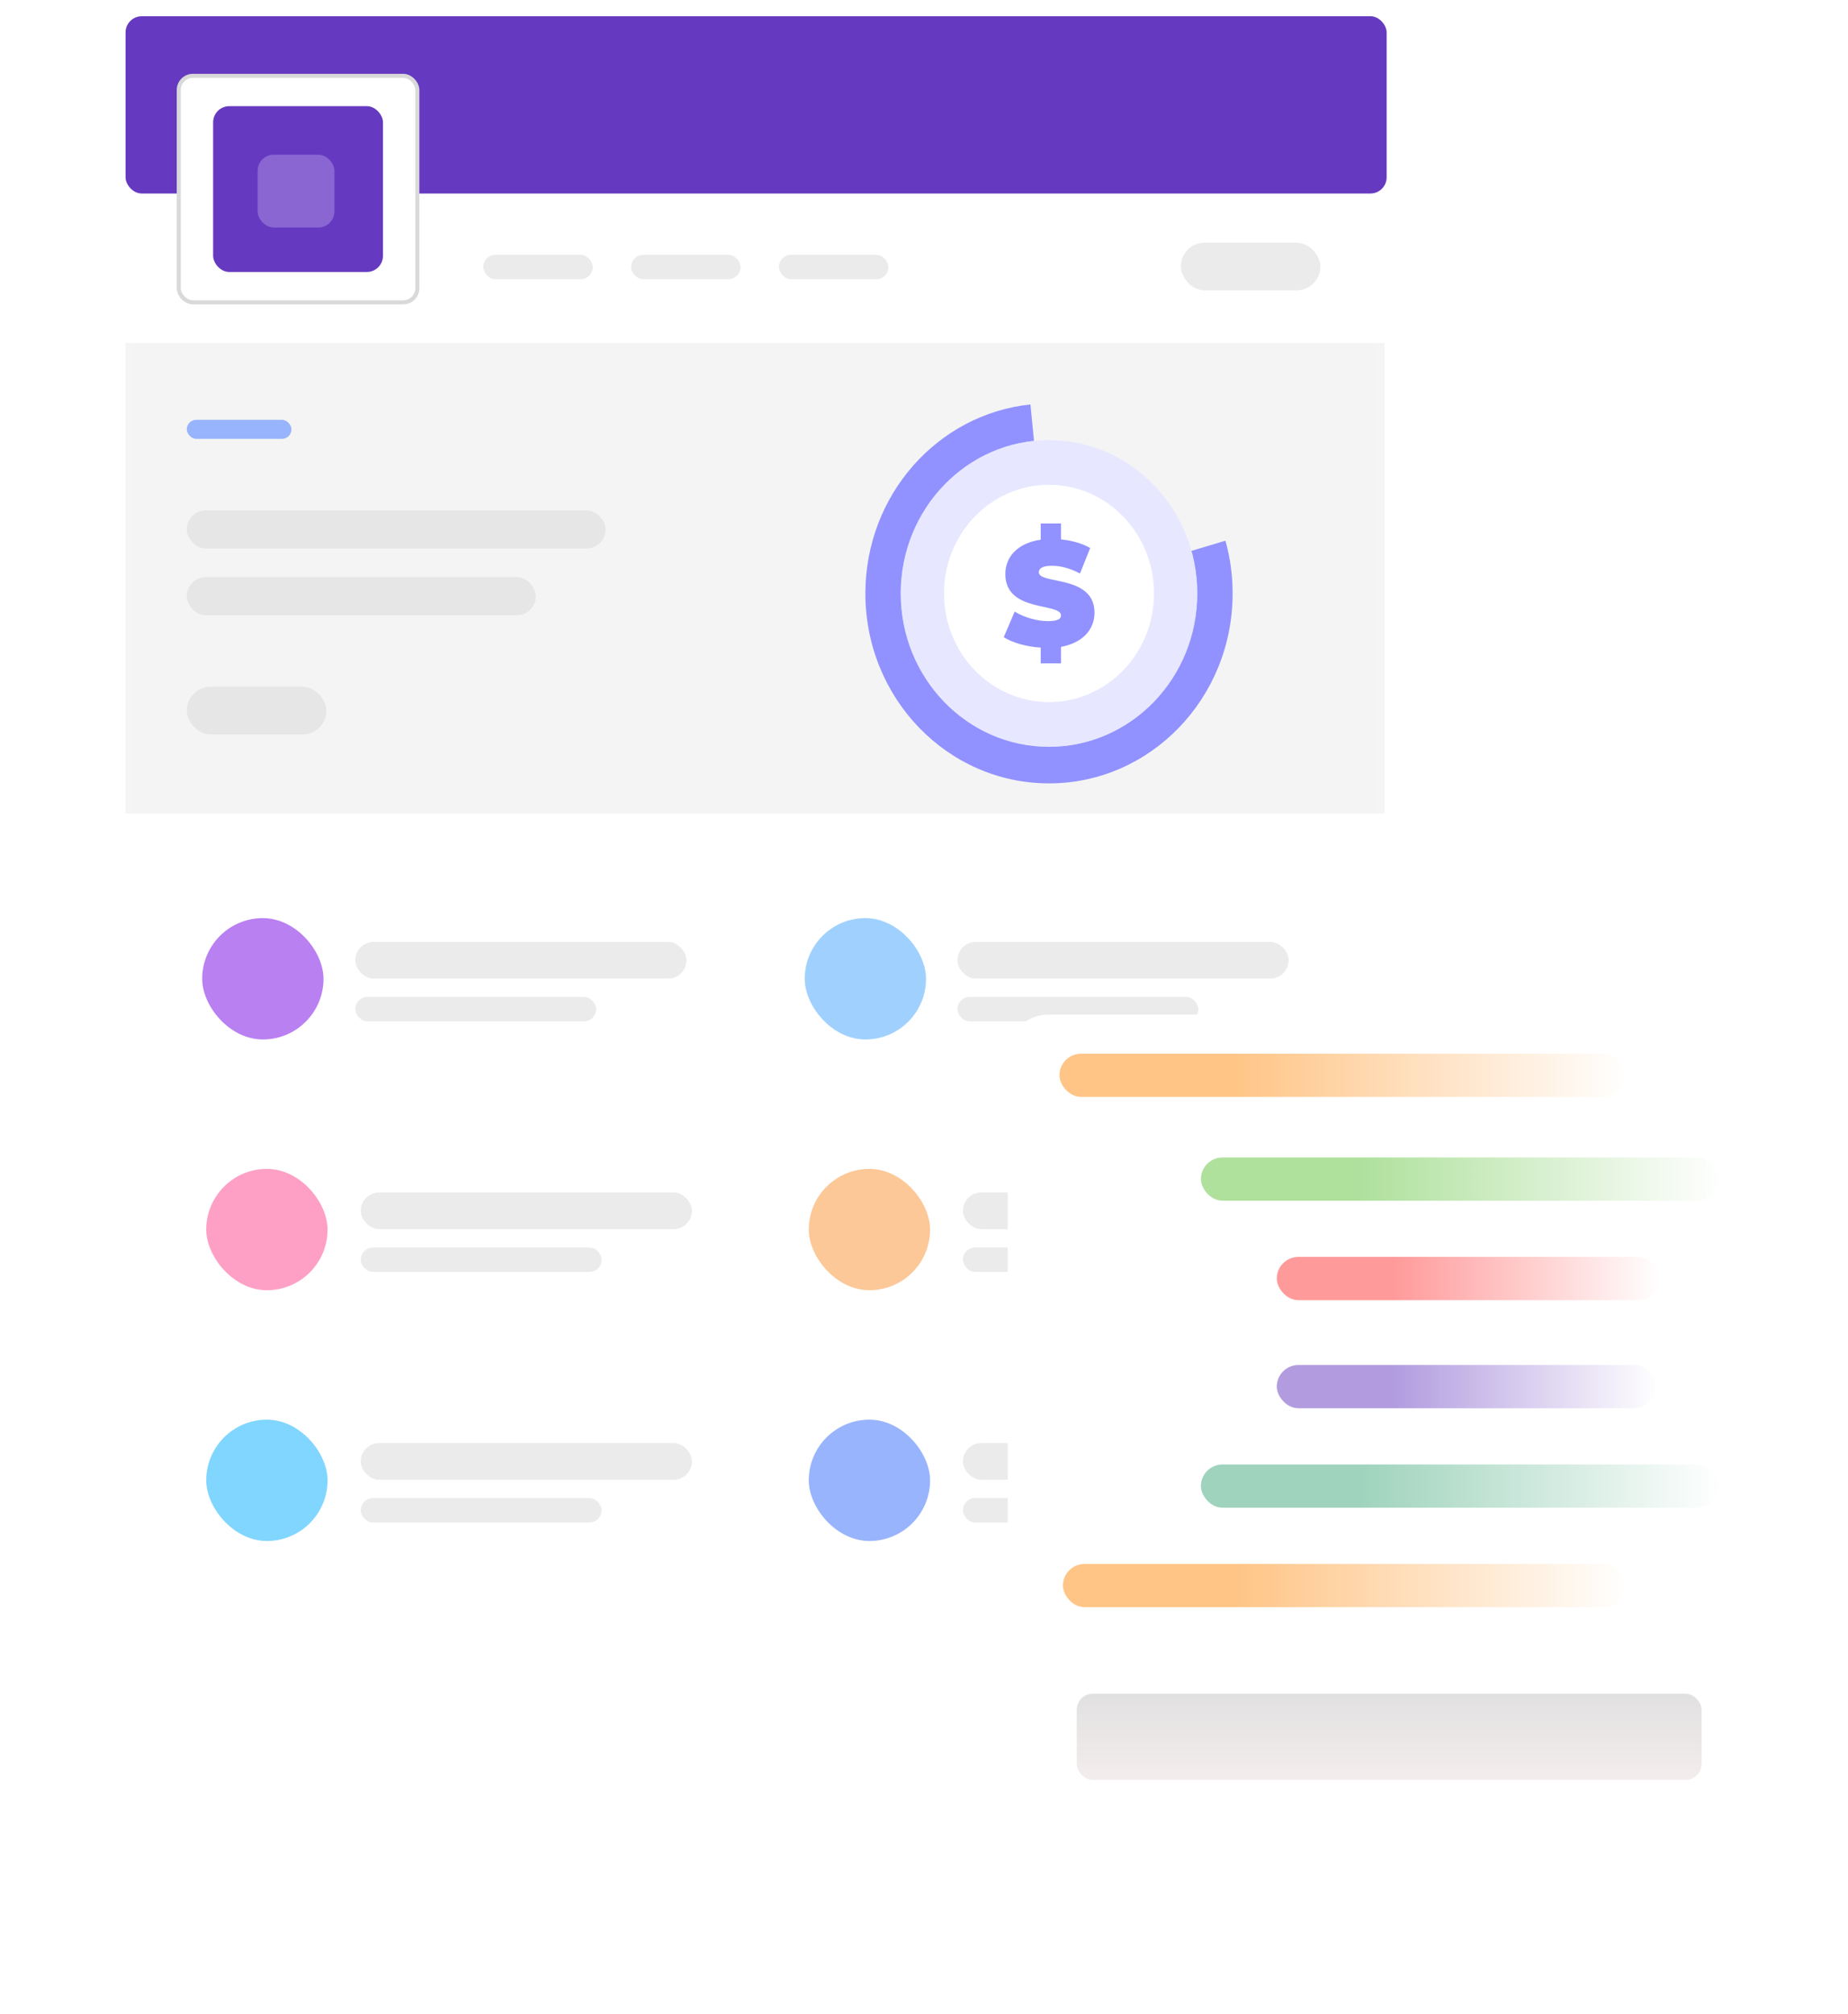 <svg width="457" height="498" viewBox="0 0 457 498" fill="none" xmlns="http://www.w3.org/2000/svg">
<g filter="url(#filter0_d_825_1021)">
<path d="M31.002 10.715C31.002 7.401 33.688 4.715 37.002 4.715H336.356C339.67 4.715 342.356 7.401 342.356 10.715V400.651C342.356 403.965 339.67 406.651 336.356 406.651H37.002C33.688 406.651 31.002 403.965 31.002 400.651V10.715Z" fill="white"/>
<path d="M37.002 5.715H336.356C339.118 5.715 341.356 7.953 341.356 10.715V400.651C341.356 403.413 339.118 405.651 336.356 405.651H37.002C34.241 405.651 32.002 403.413 32.002 400.651V10.715C32.002 7.953 34.24 5.715 37.002 5.715Z" stroke="#FFFEFE" stroke-opacity="0.051" stroke-width="2"/>
</g>
<rect opacity="0.5" x="156.066" y="62.997" width="27.074" height="6.044" rx="3.022" fill="#D9D9D9"/>
<rect opacity="0.5" x="192.617" y="62.997" width="27.074" height="6.044" rx="3.022" fill="#D9D9D9"/>
<rect opacity="0.5" x="119.516" y="62.997" width="27.074" height="6.044" rx="3.022" fill="#D9D9D9"/>
<rect x="31.052" y="4.017" width="311.853" height="43.823" rx="4" fill="#6539C0"/>
<rect x="44.205" y="18.75" width="59" height="56" rx="3.5" fill="white" stroke="#D9D9D9"/>
<rect x="52.705" y="26.25" width="42" height="41" rx="4" fill="#6539C0"/>
<rect x="63.705" y="38.25" width="19" height="18" rx="4" fill="#8A66D3"/>
<g opacity="0.25" filter="url(#filter1_d_825_1021)">
<mask id="path-10-inside-1_825_1021" fill="white">
<path d="M31.018 84.8H342.372V201.15H31.018V84.8Z"/>
</mask>
<path d="M31.018 84.8H342.372V201.15H31.018V84.8Z" fill="#D4D4D4"/>
<path d="M342.372 84.8H340.372V201.15H342.372H344.372V84.8H342.372ZM31.018 201.15H33.018V84.8H31.018H29.018V201.15H31.018Z" fill="white" fill-opacity="0.051" mask="url(#path-10-inside-1_825_1021)"/>
</g>
<rect x="46.187" y="103.795" width="25.89" height="4.714" rx="2.357" fill="#98B4FC"/>
<rect opacity="0.5" x="46.187" y="169.798" width="34.52" height="11.786" rx="5.893" fill="#D9D9D9"/>
<rect opacity="0.5" x="46.187" y="126.189" width="103.559" height="9.429" rx="4.714" fill="#D9D9D9"/>
<rect opacity="0.5" x="46.187" y="142.689" width="86.299" height="9.429" rx="4.714" fill="#D9D9D9"/>
<g filter="url(#filter2_d_825_1021)">
<rect x="43.188" y="219.282" width="134.017" height="45.331" rx="4" fill="white"/>
</g>
<g filter="url(#filter3_d_825_1021)">
<rect x="50.002" y="227" width="30" height="30" rx="15" fill="#B980F1"/>
</g>
<rect opacity="0.5" x="87.86" y="232.882" width="81.9" height="9.066" rx="4.533" fill="#D9D9D9"/>
<rect opacity="0.5" x="87.86" y="246.481" width="59.563" height="6.044" rx="3.022" fill="#D9D9D9"/>
<g filter="url(#filter4_d_825_1021)">
<rect x="192.104" y="219.282" width="134.017" height="45.331" rx="4" fill="white"/>
</g>
<g filter="url(#filter5_d_825_1021)">
<rect x="199.002" y="227" width="30" height="30" rx="15" fill="#A0D1FE"/>
</g>
<rect opacity="0.5" x="236.776" y="232.882" width="81.9" height="9.066" rx="4.533" fill="#D9D9D9"/>
<rect opacity="0.5" x="236.776" y="246.481" width="59.563" height="6.044" rx="3.022" fill="#D9D9D9"/>
<g filter="url(#filter6_d_825_1021)">
<rect x="44.541" y="281.234" width="134.017" height="45.331" rx="4" fill="white"/>
</g>
<g filter="url(#filter7_d_825_1021)">
<rect x="51.002" y="289" width="30" height="30" rx="15" fill="#FEA0C5"/>
</g>
<rect opacity="0.5" x="89.214" y="294.834" width="81.9" height="9.066" rx="4.533" fill="#D9D9D9"/>
<rect opacity="0.5" x="89.214" y="308.434" width="59.563" height="6.044" rx="3.022" fill="#D9D9D9"/>
<g filter="url(#filter8_d_825_1021)">
<rect x="193.458" y="281.234" width="134.017" height="45.331" rx="4" fill="white"/>
</g>
<g filter="url(#filter9_d_825_1021)">
<rect x="200.002" y="289" width="30" height="30" rx="15" fill="#FCC898"/>
</g>
<rect opacity="0.5" x="238.131" y="294.834" width="81.9" height="9.066" rx="4.533" fill="#D9D9D9"/>
<rect opacity="0.5" x="238.131" y="308.434" width="59.563" height="6.044" rx="3.022" fill="#D9D9D9"/>
<g filter="url(#filter10_d_825_1021)">
<rect x="44.541" y="343.188" width="134.017" height="45.331" rx="4" fill="white"/>
</g>
<g filter="url(#filter11_d_825_1021)">
<rect x="51.002" y="351" width="30" height="30" rx="15" fill="#80D6FF"/>
</g>
<rect opacity="0.5" x="89.214" y="356.787" width="81.9" height="9.066" rx="4.533" fill="#D9D9D9"/>
<rect opacity="0.5" x="89.214" y="370.387" width="59.563" height="6.044" rx="3.022" fill="#D9D9D9"/>
<g filter="url(#filter12_d_825_1021)">
<rect x="193.458" y="343.188" width="134.017" height="45.331" rx="4" fill="white"/>
</g>
<g filter="url(#filter13_d_825_1021)">
<rect x="200.002" y="351" width="30" height="30" rx="15" fill="#98B4FC"/>
</g>
<rect opacity="0.5" x="238.131" y="356.787" width="81.9" height="9.066" rx="4.533" fill="#D9D9D9"/>
<rect opacity="0.5" x="238.131" y="370.387" width="59.563" height="6.044" rx="3.022" fill="#D9D9D9"/>
<g filter="url(#filter14_d_825_1021)">
<rect x="249.209" y="234.854" width="187.661" height="226.656" rx="10" fill="white"/>
<rect x="250.209" y="235.854" width="185.661" height="224.656" rx="9" stroke="white" stroke-opacity="0.051" stroke-width="2"/>
</g>
<rect opacity="0.5" x="315.741" y="337.491" width="93.831" height="10.691" rx="5.346" fill="url(#paint0_linear_825_1021)"/>
<rect opacity="0.5" x="296.977" y="286.173" width="127.951" height="10.691" rx="5.346" fill="url(#paint1_linear_825_1021)"/>
<rect opacity="0.5" x="296.977" y="362.081" width="127.951" height="10.691" rx="5.346" fill="url(#paint2_linear_825_1021)"/>
<rect opacity="0.5" x="262.857" y="386.671" width="139.04" height="10.691" rx="5.346" fill="url(#paint3_linear_825_1021)"/>
<rect opacity="0.5" x="262.002" y="260.514" width="139.893" height="10.691" rx="5.346" fill="url(#paint4_linear_825_1021)"/>
<rect opacity="0.5" x="315.741" y="310.763" width="94.684" height="10.691" rx="5.346" fill="url(#paint5_linear_825_1021)"/>
<rect opacity="0.3" x="266.269" y="418.745" width="154.524" height="21.34" rx="4" fill="url(#paint6_linear_825_1021)"/>
<rect opacity="0.5" x="292.002" y="60" width="34.52" height="11.786" rx="5.893" fill="#D9D9D9"/>
<path d="M304.82 146.724C304.82 172.659 284.492 193.686 259.414 193.686C234.335 193.686 214.002 172.659 214.002 146.724C214.002 122.392 231.9 102.383 254.82 100L256.334 115.41C240.977 117.008 228.987 130.42 228.987 146.724C228.987 164.106 242.611 178.195 259.414 178.195C276.217 178.195 289.835 164.106 289.835 146.724C289.835 143.691 289.421 140.76 288.646 137.987L303.045 133.686C304.202 137.824 304.82 142.201 304.82 146.724Z" fill="#9192FF"/>
<path d="M259.413 184.64C279.662 184.64 296.077 167.664 296.077 146.723C296.077 125.782 279.662 108.807 259.413 108.807C239.163 108.807 222.748 125.782 222.748 146.723C222.748 167.664 239.163 184.64 259.413 184.64Z" fill="white"/>
<path opacity="0.5" d="M259.413 184.64C279.662 184.64 296.077 167.664 296.077 146.723C296.077 125.782 279.662 108.807 259.413 108.807C239.163 108.807 222.748 125.782 222.748 146.723C222.748 167.664 239.163 184.64 259.413 184.64Z" fill="#D1D1FF"/>
<path d="M259.412 173.586C273.755 173.586 285.382 161.559 285.382 146.723C285.382 131.886 273.755 119.859 259.412 119.859C245.069 119.859 233.442 131.886 233.442 146.723C233.442 161.559 245.069 173.586 259.412 173.586Z" fill="white"/>
<path d="M262.379 159.932V164.016H257.362V160.116C253.805 159.896 250.355 158.902 248.221 157.541L250.923 151.212C253.272 152.647 256.4 153.567 259.14 153.567C261.524 153.567 262.379 153.051 262.379 152.167C262.379 148.93 248.612 151.543 248.612 141.938C248.612 137.78 251.528 134.285 257.362 133.438V129.428H262.379V133.365C265.009 133.622 267.572 134.322 269.6 135.5L267.074 141.792C264.618 140.503 262.306 139.879 260.137 139.879C257.681 139.879 256.899 140.614 256.899 141.496C256.899 144.588 270.666 142.012 270.666 151.505C270.666 155.48 267.891 158.939 262.379 159.932Z" fill="#9192FF"/>
<defs>
<filter id="filter0_d_825_1021" x="11.002" y="0.715" width="351.354" height="441.937" filterUnits="userSpaceOnUse" color-interpolation-filters="sRGB">
<feFlood flood-opacity="0" result="BackgroundImageFix"/>
<feColorMatrix in="SourceAlpha" type="matrix" values="0 0 0 0 0 0 0 0 0 0 0 0 0 0 0 0 0 0 127 0" result="hardAlpha"/>
<feOffset dy="16"/>
<feGaussianBlur stdDeviation="10"/>
<feComposite in2="hardAlpha" operator="out"/>
<feColorMatrix type="matrix" values="0 0 0 0 0.004 0 0 0 0 0.063 0 0 0 0 0.239 0 0 0 0.1 0"/>
<feBlend mode="normal" in2="BackgroundImageFix" result="effect1_dropShadow_825_1021"/>
<feBlend mode="normal" in="SourceGraphic" in2="effect1_dropShadow_825_1021" result="shape"/>
</filter>
<filter id="filter1_d_825_1021" x="11.018" y="64.8" width="351.354" height="156.35" filterUnits="userSpaceOnUse" color-interpolation-filters="sRGB">
<feFlood flood-opacity="0" result="BackgroundImageFix"/>
<feColorMatrix in="SourceAlpha" type="matrix" values="0 0 0 0 0 0 0 0 0 0 0 0 0 0 0 0 0 0 127 0" result="hardAlpha"/>
<feOffset/>
<feGaussianBlur stdDeviation="10"/>
<feComposite in2="hardAlpha" operator="out"/>
<feColorMatrix type="matrix" values="0 0 0 0 0.004 0 0 0 0 0.063 0 0 0 0 0.239 0 0 0 0.1 0"/>
<feBlend mode="normal" in2="BackgroundImageFix" result="effect1_dropShadow_825_1021"/>
<feBlend mode="normal" in="SourceGraphic" in2="effect1_dropShadow_825_1021" result="shape"/>
</filter>
<filter id="filter2_d_825_1021" x="23.188" y="199.282" width="174.018" height="85.331" filterUnits="userSpaceOnUse" color-interpolation-filters="sRGB">
<feFlood flood-opacity="0" result="BackgroundImageFix"/>
<feColorMatrix in="SourceAlpha" type="matrix" values="0 0 0 0 0 0 0 0 0 0 0 0 0 0 0 0 0 0 127 0" result="hardAlpha"/>
<feOffset/>
<feGaussianBlur stdDeviation="10"/>
<feComposite in2="hardAlpha" operator="out"/>
<feColorMatrix type="matrix" values="0 0 0 0 0 0 0 0 0 0 0 0 0 0 0 0 0 0 0.1 0"/>
<feBlend mode="normal" in2="BackgroundImageFix" result="effect1_dropShadow_825_1021"/>
<feBlend mode="normal" in="SourceGraphic" in2="effect1_dropShadow_825_1021" result="shape"/>
</filter>
<filter id="filter3_d_825_1021" x="0.002" y="177" width="130" height="130" filterUnits="userSpaceOnUse" color-interpolation-filters="sRGB">
<feFlood flood-opacity="0" result="BackgroundImageFix"/>
<feColorMatrix in="SourceAlpha" type="matrix" values="0 0 0 0 0 0 0 0 0 0 0 0 0 0 0 0 0 0 127 0" result="hardAlpha"/>
<feOffset/>
<feGaussianBlur stdDeviation="25"/>
<feComposite in2="hardAlpha" operator="out"/>
<feColorMatrix type="matrix" values="0 0 0 0 0 0 0 0 0 0 0 0 0 0 0 0 0 0 0.1 0"/>
<feBlend mode="normal" in2="BackgroundImageFix" result="effect1_dropShadow_825_1021"/>
<feBlend mode="normal" in="SourceGraphic" in2="effect1_dropShadow_825_1021" result="shape"/>
</filter>
<filter id="filter4_d_825_1021" x="172.104" y="199.282" width="174.018" height="85.331" filterUnits="userSpaceOnUse" color-interpolation-filters="sRGB">
<feFlood flood-opacity="0" result="BackgroundImageFix"/>
<feColorMatrix in="SourceAlpha" type="matrix" values="0 0 0 0 0 0 0 0 0 0 0 0 0 0 0 0 0 0 127 0" result="hardAlpha"/>
<feOffset/>
<feGaussianBlur stdDeviation="10"/>
<feComposite in2="hardAlpha" operator="out"/>
<feColorMatrix type="matrix" values="0 0 0 0 0 0 0 0 0 0 0 0 0 0 0 0 0 0 0.1 0"/>
<feBlend mode="normal" in2="BackgroundImageFix" result="effect1_dropShadow_825_1021"/>
<feBlend mode="normal" in="SourceGraphic" in2="effect1_dropShadow_825_1021" result="shape"/>
</filter>
<filter id="filter5_d_825_1021" x="149.002" y="177" width="130" height="130" filterUnits="userSpaceOnUse" color-interpolation-filters="sRGB">
<feFlood flood-opacity="0" result="BackgroundImageFix"/>
<feColorMatrix in="SourceAlpha" type="matrix" values="0 0 0 0 0 0 0 0 0 0 0 0 0 0 0 0 0 0 127 0" result="hardAlpha"/>
<feOffset/>
<feGaussianBlur stdDeviation="25"/>
<feComposite in2="hardAlpha" operator="out"/>
<feColorMatrix type="matrix" values="0 0 0 0 0 0 0 0 0 0 0 0 0 0 0 0 0 0 0.1 0"/>
<feBlend mode="normal" in2="BackgroundImageFix" result="effect1_dropShadow_825_1021"/>
<feBlend mode="normal" in="SourceGraphic" in2="effect1_dropShadow_825_1021" result="shape"/>
</filter>
<filter id="filter6_d_825_1021" x="24.541" y="261.234" width="174.018" height="85.331" filterUnits="userSpaceOnUse" color-interpolation-filters="sRGB">
<feFlood flood-opacity="0" result="BackgroundImageFix"/>
<feColorMatrix in="SourceAlpha" type="matrix" values="0 0 0 0 0 0 0 0 0 0 0 0 0 0 0 0 0 0 127 0" result="hardAlpha"/>
<feOffset/>
<feGaussianBlur stdDeviation="10"/>
<feComposite in2="hardAlpha" operator="out"/>
<feColorMatrix type="matrix" values="0 0 0 0 0 0 0 0 0 0 0 0 0 0 0 0 0 0 0.1 0"/>
<feBlend mode="normal" in2="BackgroundImageFix" result="effect1_dropShadow_825_1021"/>
<feBlend mode="normal" in="SourceGraphic" in2="effect1_dropShadow_825_1021" result="shape"/>
</filter>
<filter id="filter7_d_825_1021" x="1.002" y="239" width="130" height="130" filterUnits="userSpaceOnUse" color-interpolation-filters="sRGB">
<feFlood flood-opacity="0" result="BackgroundImageFix"/>
<feColorMatrix in="SourceAlpha" type="matrix" values="0 0 0 0 0 0 0 0 0 0 0 0 0 0 0 0 0 0 127 0" result="hardAlpha"/>
<feOffset/>
<feGaussianBlur stdDeviation="25"/>
<feComposite in2="hardAlpha" operator="out"/>
<feColorMatrix type="matrix" values="0 0 0 0 0 0 0 0 0 0 0 0 0 0 0 0 0 0 0.1 0"/>
<feBlend mode="normal" in2="BackgroundImageFix" result="effect1_dropShadow_825_1021"/>
<feBlend mode="normal" in="SourceGraphic" in2="effect1_dropShadow_825_1021" result="shape"/>
</filter>
<filter id="filter8_d_825_1021" x="173.458" y="261.234" width="174.018" height="85.331" filterUnits="userSpaceOnUse" color-interpolation-filters="sRGB">
<feFlood flood-opacity="0" result="BackgroundImageFix"/>
<feColorMatrix in="SourceAlpha" type="matrix" values="0 0 0 0 0 0 0 0 0 0 0 0 0 0 0 0 0 0 127 0" result="hardAlpha"/>
<feOffset/>
<feGaussianBlur stdDeviation="10"/>
<feComposite in2="hardAlpha" operator="out"/>
<feColorMatrix type="matrix" values="0 0 0 0 0 0 0 0 0 0 0 0 0 0 0 0 0 0 0.1 0"/>
<feBlend mode="normal" in2="BackgroundImageFix" result="effect1_dropShadow_825_1021"/>
<feBlend mode="normal" in="SourceGraphic" in2="effect1_dropShadow_825_1021" result="shape"/>
</filter>
<filter id="filter9_d_825_1021" x="150.002" y="239" width="130" height="130" filterUnits="userSpaceOnUse" color-interpolation-filters="sRGB">
<feFlood flood-opacity="0" result="BackgroundImageFix"/>
<feColorMatrix in="SourceAlpha" type="matrix" values="0 0 0 0 0 0 0 0 0 0 0 0 0 0 0 0 0 0 127 0" result="hardAlpha"/>
<feOffset/>
<feGaussianBlur stdDeviation="25"/>
<feComposite in2="hardAlpha" operator="out"/>
<feColorMatrix type="matrix" values="0 0 0 0 0 0 0 0 0 0 0 0 0 0 0 0 0 0 0.1 0"/>
<feBlend mode="normal" in2="BackgroundImageFix" result="effect1_dropShadow_825_1021"/>
<feBlend mode="normal" in="SourceGraphic" in2="effect1_dropShadow_825_1021" result="shape"/>
</filter>
<filter id="filter10_d_825_1021" x="24.541" y="323.188" width="174.018" height="85.331" filterUnits="userSpaceOnUse" color-interpolation-filters="sRGB">
<feFlood flood-opacity="0" result="BackgroundImageFix"/>
<feColorMatrix in="SourceAlpha" type="matrix" values="0 0 0 0 0 0 0 0 0 0 0 0 0 0 0 0 0 0 127 0" result="hardAlpha"/>
<feOffset/>
<feGaussianBlur stdDeviation="10"/>
<feComposite in2="hardAlpha" operator="out"/>
<feColorMatrix type="matrix" values="0 0 0 0 0 0 0 0 0 0 0 0 0 0 0 0 0 0 0.1 0"/>
<feBlend mode="normal" in2="BackgroundImageFix" result="effect1_dropShadow_825_1021"/>
<feBlend mode="normal" in="SourceGraphic" in2="effect1_dropShadow_825_1021" result="shape"/>
</filter>
<filter id="filter11_d_825_1021" x="1.002" y="301" width="130" height="130" filterUnits="userSpaceOnUse" color-interpolation-filters="sRGB">
<feFlood flood-opacity="0" result="BackgroundImageFix"/>
<feColorMatrix in="SourceAlpha" type="matrix" values="0 0 0 0 0 0 0 0 0 0 0 0 0 0 0 0 0 0 127 0" result="hardAlpha"/>
<feOffset/>
<feGaussianBlur stdDeviation="25"/>
<feComposite in2="hardAlpha" operator="out"/>
<feColorMatrix type="matrix" values="0 0 0 0 0 0 0 0 0 0 0 0 0 0 0 0 0 0 0.1 0"/>
<feBlend mode="normal" in2="BackgroundImageFix" result="effect1_dropShadow_825_1021"/>
<feBlend mode="normal" in="SourceGraphic" in2="effect1_dropShadow_825_1021" result="shape"/>
</filter>
<filter id="filter12_d_825_1021" x="173.458" y="323.188" width="174.018" height="85.331" filterUnits="userSpaceOnUse" color-interpolation-filters="sRGB">
<feFlood flood-opacity="0" result="BackgroundImageFix"/>
<feColorMatrix in="SourceAlpha" type="matrix" values="0 0 0 0 0 0 0 0 0 0 0 0 0 0 0 0 0 0 127 0" result="hardAlpha"/>
<feOffset/>
<feGaussianBlur stdDeviation="10"/>
<feComposite in2="hardAlpha" operator="out"/>
<feColorMatrix type="matrix" values="0 0 0 0 0 0 0 0 0 0 0 0 0 0 0 0 0 0 0.1 0"/>
<feBlend mode="normal" in2="BackgroundImageFix" result="effect1_dropShadow_825_1021"/>
<feBlend mode="normal" in="SourceGraphic" in2="effect1_dropShadow_825_1021" result="shape"/>
</filter>
<filter id="filter13_d_825_1021" x="150.002" y="301" width="130" height="130" filterUnits="userSpaceOnUse" color-interpolation-filters="sRGB">
<feFlood flood-opacity="0" result="BackgroundImageFix"/>
<feColorMatrix in="SourceAlpha" type="matrix" values="0 0 0 0 0 0 0 0 0 0 0 0 0 0 0 0 0 0 127 0" result="hardAlpha"/>
<feOffset/>
<feGaussianBlur stdDeviation="25"/>
<feComposite in2="hardAlpha" operator="out"/>
<feColorMatrix type="matrix" values="0 0 0 0 0 0 0 0 0 0 0 0 0 0 0 0 0 0 0.1 0"/>
<feBlend mode="normal" in2="BackgroundImageFix" result="effect1_dropShadow_825_1021"/>
<feBlend mode="normal" in="SourceGraphic" in2="effect1_dropShadow_825_1021" result="shape"/>
</filter>
<filter id="filter14_d_825_1021" x="229.209" y="230.854" width="227.661" height="266.656" filterUnits="userSpaceOnUse" color-interpolation-filters="sRGB">
<feFlood flood-opacity="0" result="BackgroundImageFix"/>
<feColorMatrix in="SourceAlpha" type="matrix" values="0 0 0 0 0 0 0 0 0 0 0 0 0 0 0 0 0 0 127 0" result="hardAlpha"/>
<feOffset dy="16"/>
<feGaussianBlur stdDeviation="10"/>
<feComposite in2="hardAlpha" operator="out"/>
<feColorMatrix type="matrix" values="0 0 0 0 0.004 0 0 0 0 0.063 0 0 0 0 0.239 0 0 0 0.1 0"/>
<feBlend mode="normal" in2="BackgroundImageFix" result="effect1_dropShadow_825_1021"/>
<feBlend mode="normal" in="SourceGraphic" in2="effect1_dropShadow_825_1021" result="shape"/>
</filter>
<linearGradient id="paint0_linear_825_1021" x1="315.741" y1="342.837" x2="409.572" y2="342.837" gradientUnits="userSpaceOnUse">
<stop offset="0.304" stop-color="#6539C0"/>
<stop offset="1" stop-color="white"/>
</linearGradient>
<linearGradient id="paint1_linear_825_1021" x1="296.977" y1="291.519" x2="424.928" y2="291.519" gradientUnits="userSpaceOnUse">
<stop offset="0.304" stop-color="#5FC33B"/>
<stop offset="1" stop-color="white"/>
</linearGradient>
<linearGradient id="paint2_linear_825_1021" x1="296.977" y1="367.427" x2="424.928" y2="367.427" gradientUnits="userSpaceOnUse">
<stop offset="0.304" stop-color="#40A87B"/>
<stop offset="1" stop-color="white"/>
</linearGradient>
<linearGradient id="paint3_linear_825_1021" x1="262.857" y1="392.017" x2="401.897" y2="392.017" gradientUnits="userSpaceOnUse">
<stop offset="0.304" stop-color="#FF8B0D"/>
<stop offset="1" stop-color="white"/>
</linearGradient>
<linearGradient id="paint4_linear_825_1021" x1="262.002" y1="265.859" x2="401.895" y2="265.859" gradientUnits="userSpaceOnUse">
<stop offset="0.304" stop-color="#FF8B0D"/>
<stop offset="1" stop-color="white"/>
</linearGradient>
<linearGradient id="paint5_linear_825_1021" x1="315.741" y1="316.108" x2="410.425" y2="316.108" gradientUnits="userSpaceOnUse">
<stop offset="0.304" stop-color="#FF3636"/>
<stop offset="1" stop-color="white"/>
</linearGradient>
<linearGradient id="paint6_linear_825_1021" x1="343.531" y1="418.745" x2="343.531" y2="440.085" gradientUnits="userSpaceOnUse">
<stop stop-color="#9E9B9B"/>
<stop offset="1" stop-color="#DAC4C4"/>
</linearGradient>
</defs>
</svg>
